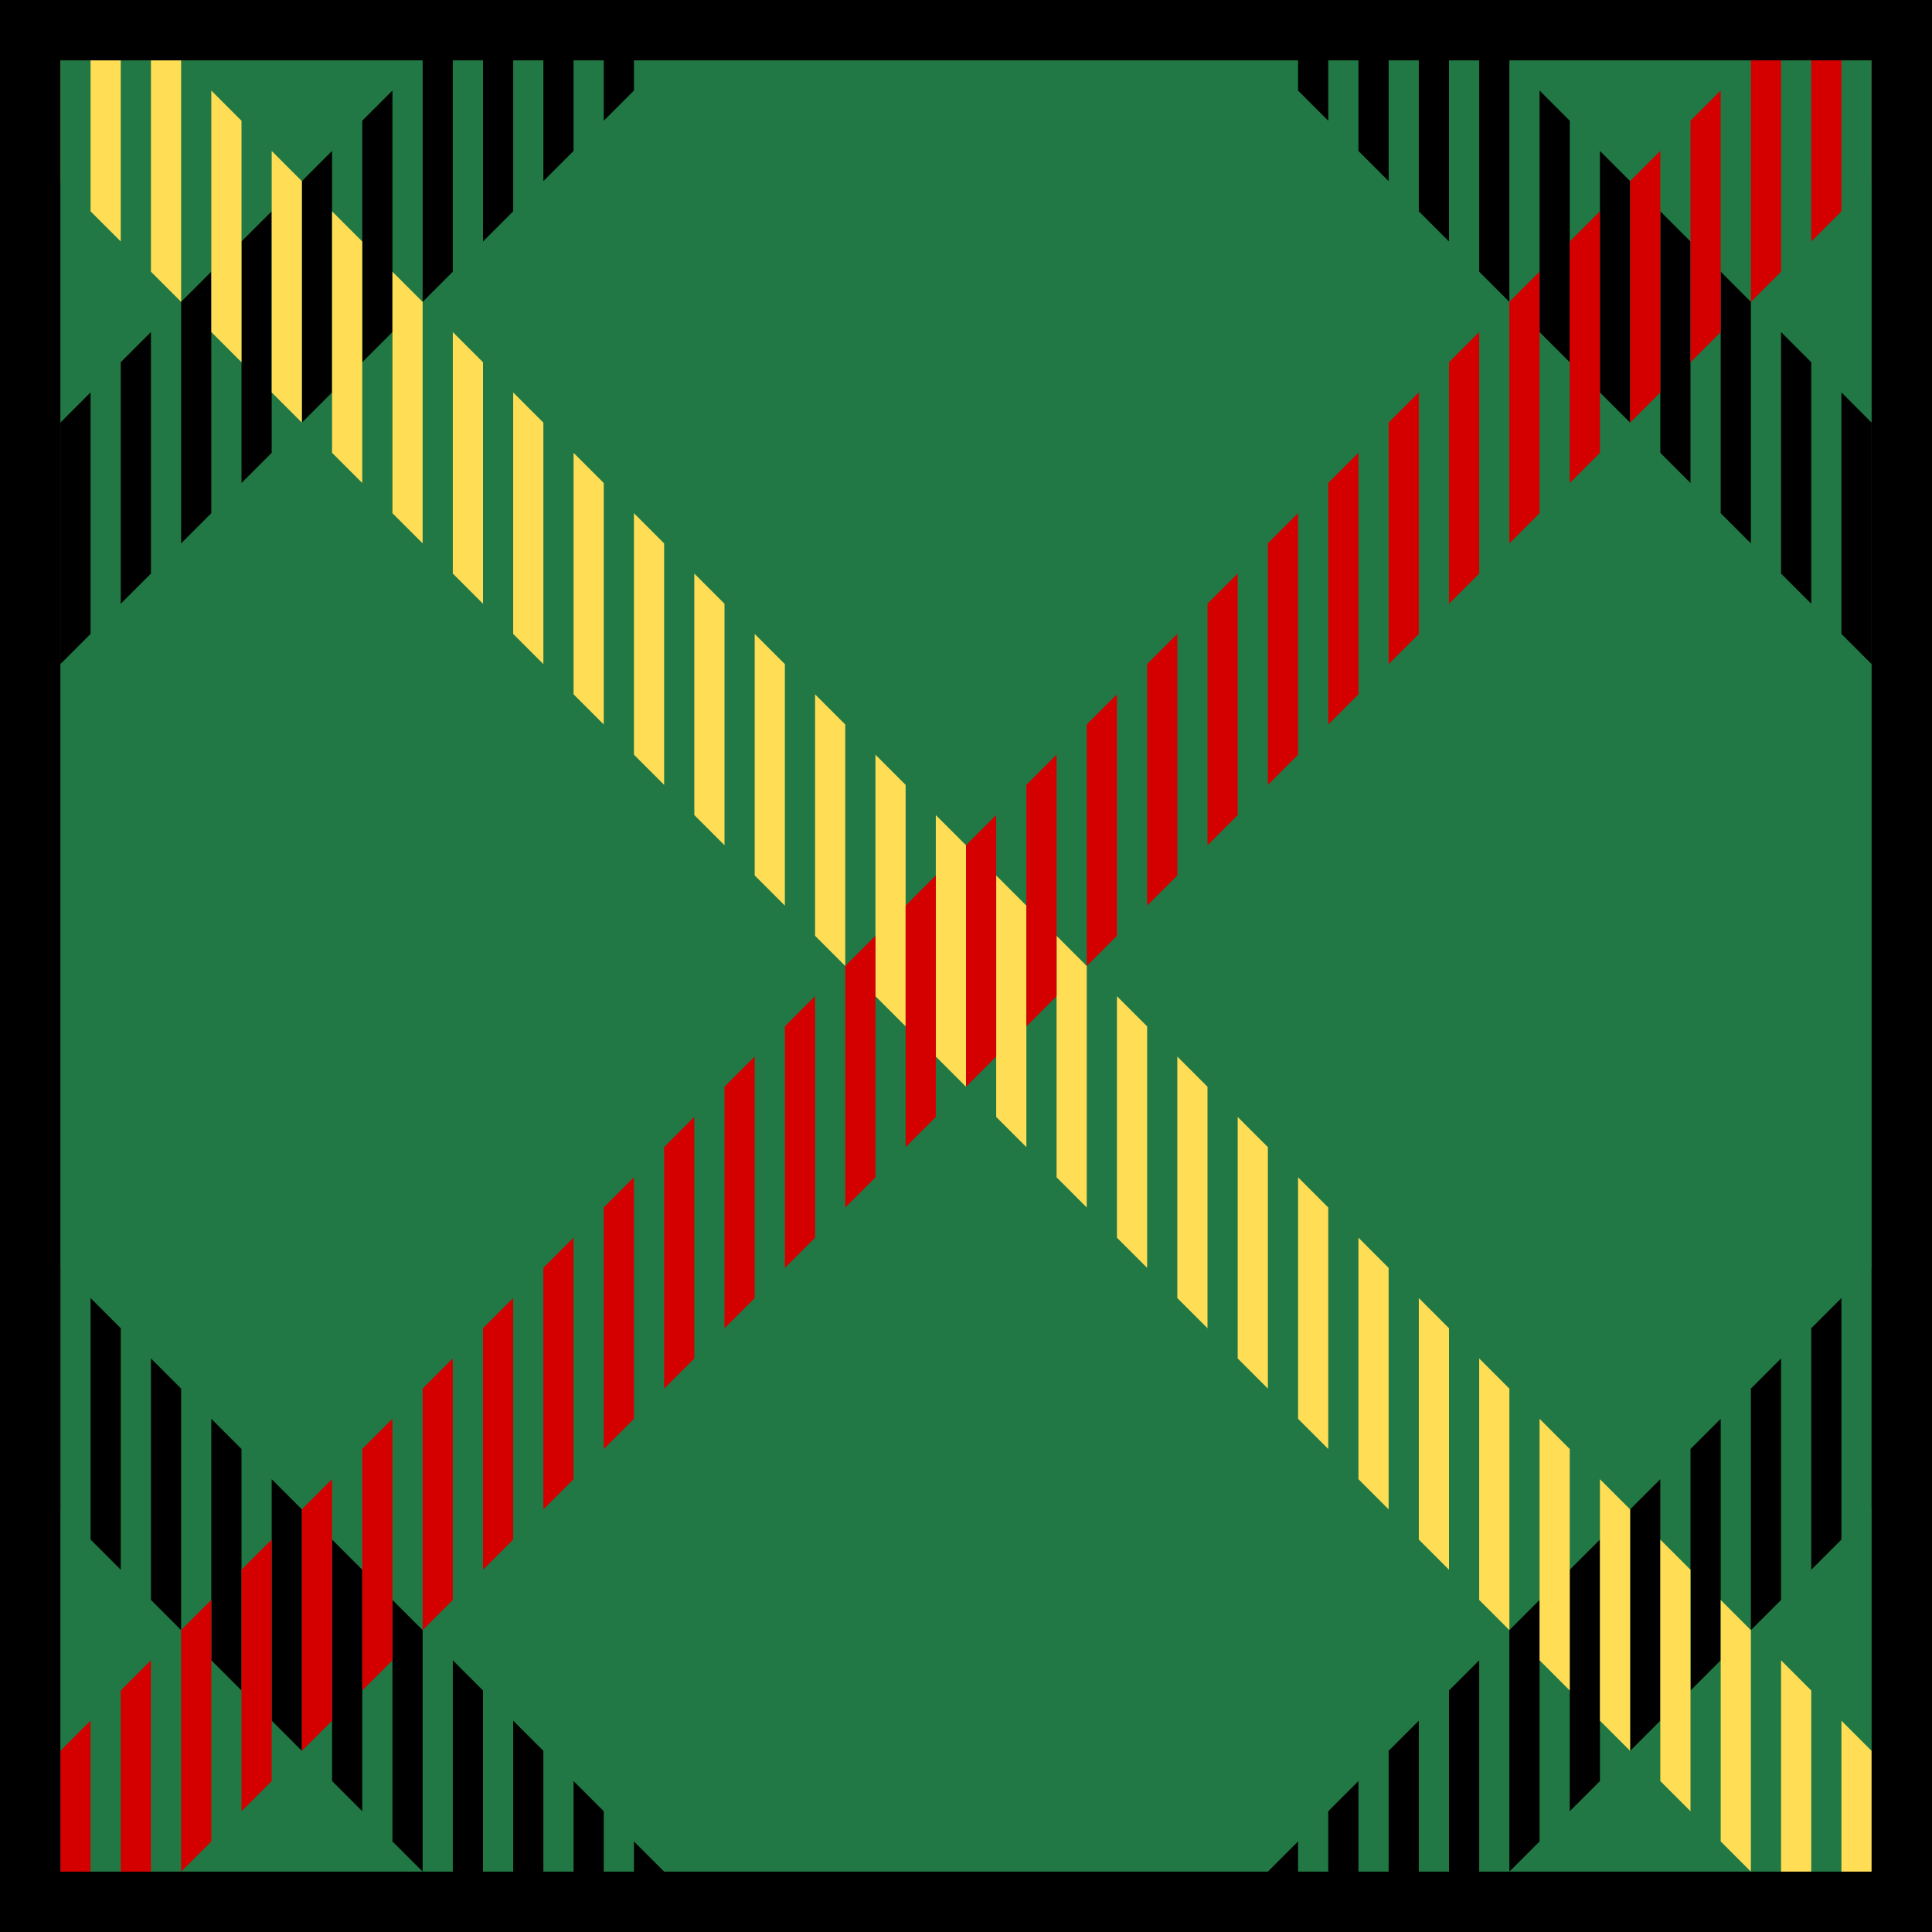 <?xml version="1.0" encoding="UTF-8" standalone="no"?>
<svg xmlns="http://www.w3.org/2000/svg" version="1.0" width="1280" height="1280">
<defs id="defs12" >
<clipPath id="cp1">
<path d="M0,480l480-480h-160l-320,320z"/>
</clipPath>
<clipPath id="cp2">
<path d="M800,0l480,480v-160l-320-320z"/>
</clipPath>
<clipPath id="cp3">
<path d="M0,800l480,480h-160l-320-320z"/>
</clipPath>
<clipPath id="cp4">
<path d="M800,1280l480-480v160l-320,320z"/>
</clipPath>
<clipPath id="cp5">
<path d="M0,80l1280,1280v-160l-1280-1280z"/>
</clipPath>
<clipPath id="cp6">
<path d="M0,1200l1280-1280v160l-1280,1280z"/>
</clipPath>
</defs>
<path d="M0,0h1280v1280h-1280z" fill="#217844"/>
<g fill="none" stroke="#000" stroke-width="1280" stroke-dasharray="20">
<path d="M0,640h1280" clip-path="url(#cp1)"/>
<path d="M20,640h1280" clip-path="url(#cp2)"/>
<path d="M20,640h1280" clip-path="url(#cp3)"/>
<path d="M0,640h1280" clip-path="url(#cp4)"/>
<path d="M20,640h1280" stroke="#ffdd55" clip-path="url(#cp5)"/>
<path d="M0,640h1280" stroke="#d40000" clip-path="url(#cp6)"/>
</g>
<path d="M20,20h1240v1240h-1240z" fill="none" stroke="#000" stroke-width="40"/>
</svg>
